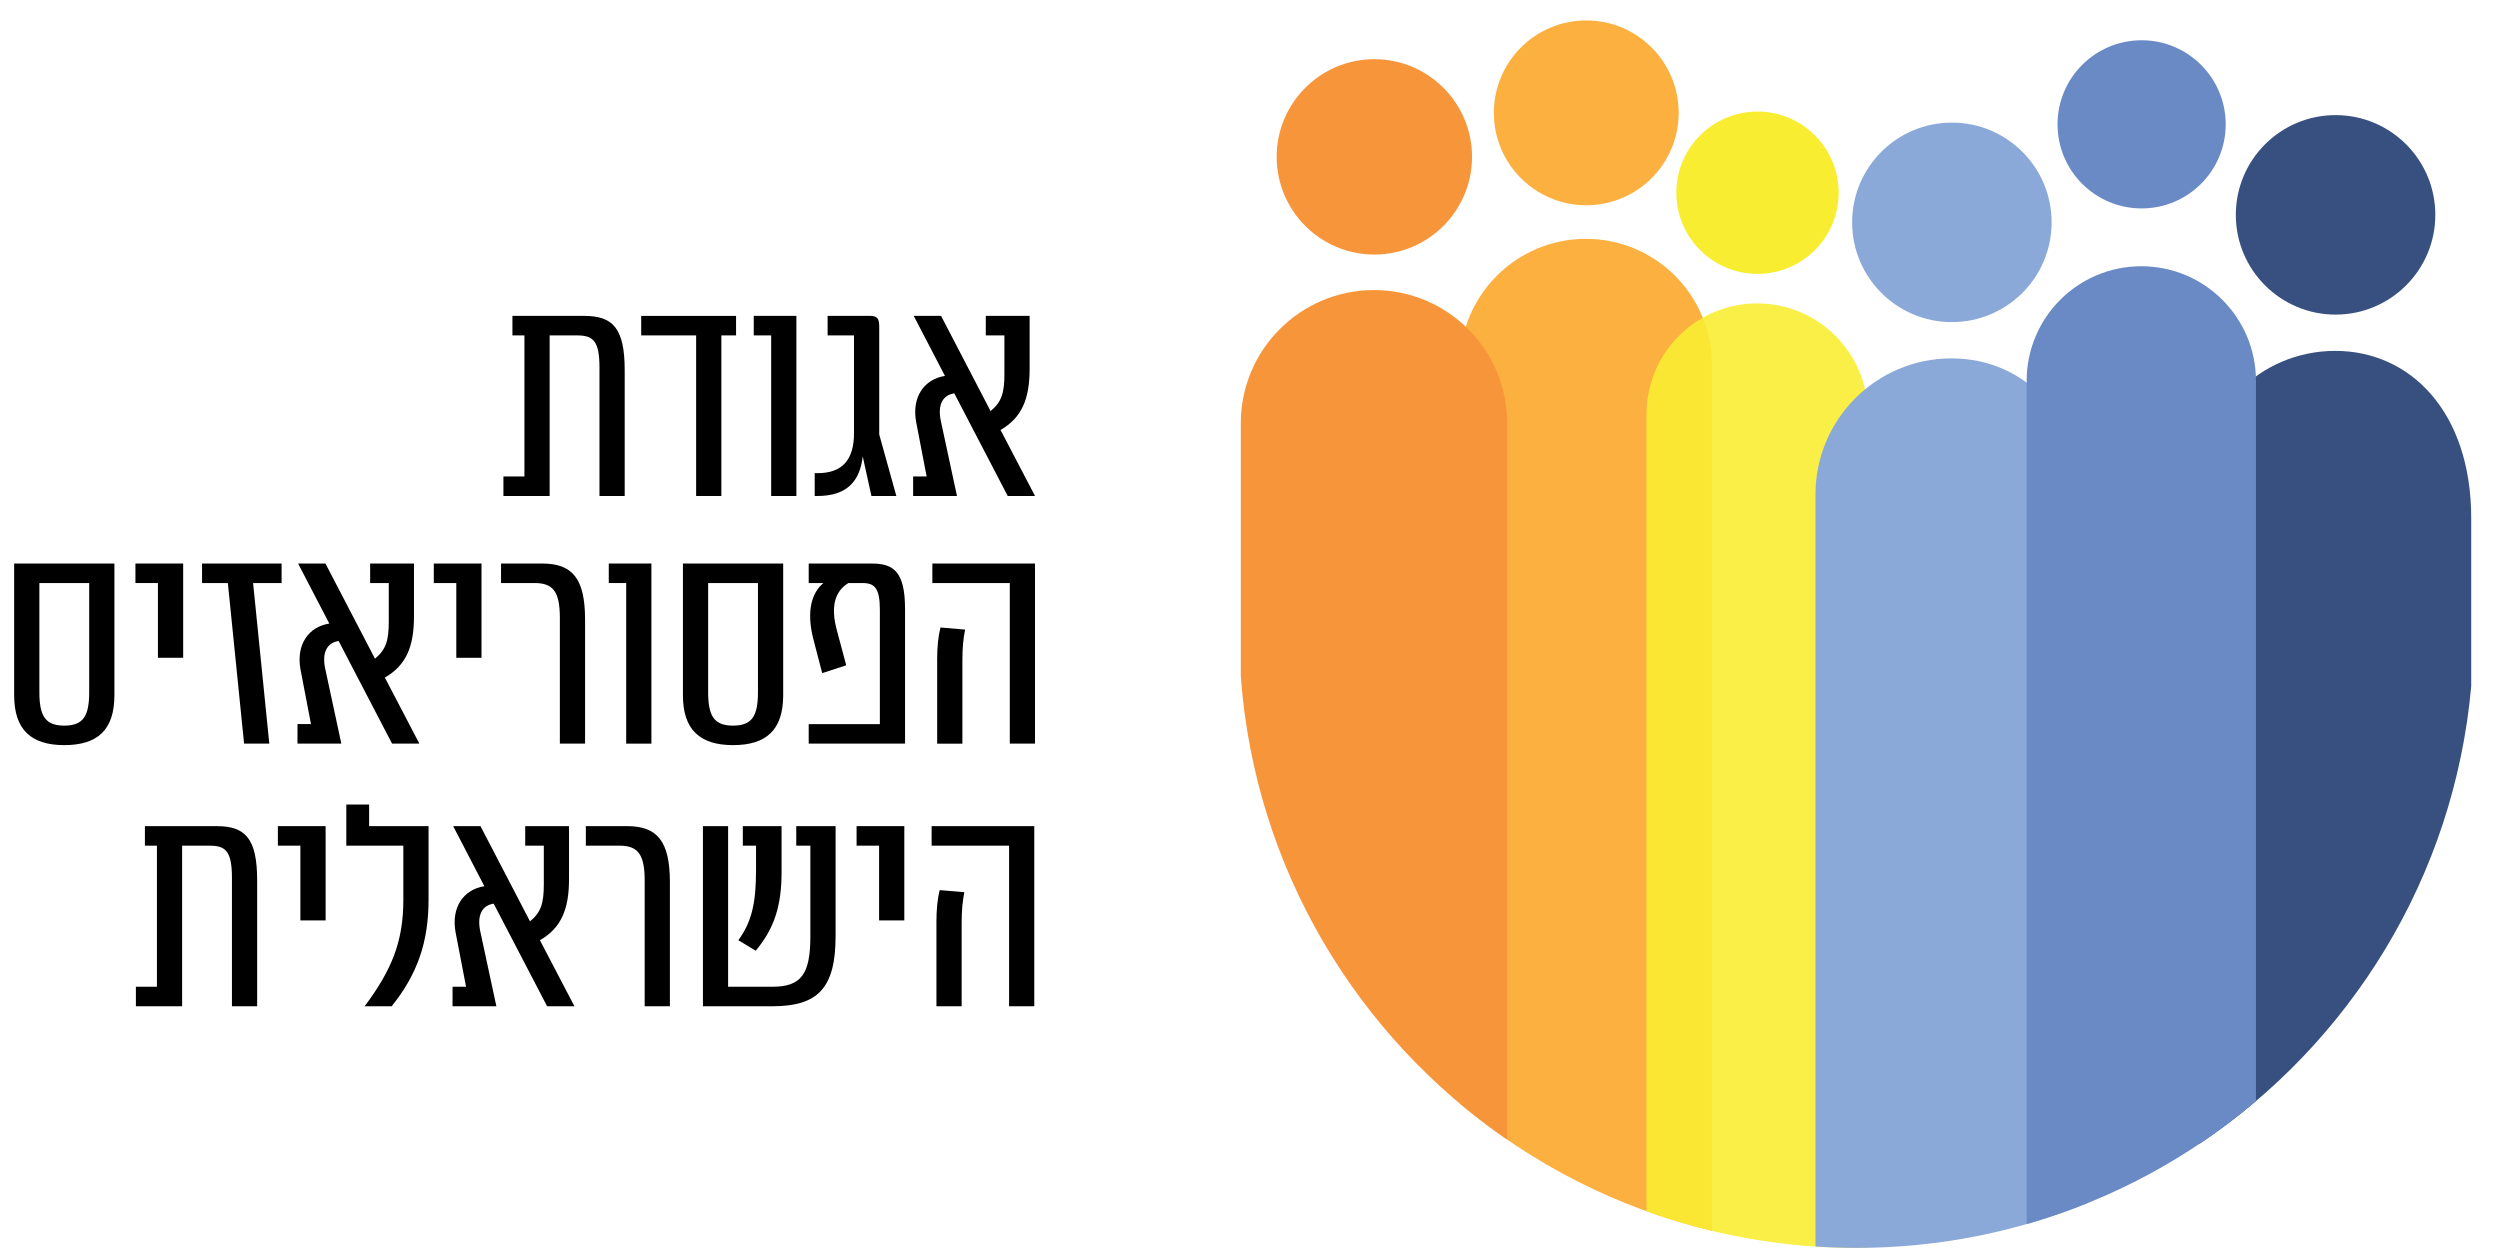 <?xml version="1.0" encoding="utf-8"?>
<!-- Generator: Adobe Illustrator 15.0.0, SVG Export Plug-In  -->
<!DOCTYPE svg PUBLIC "-//W3C//DTD SVG 1.1//EN" "http://www.w3.org/Graphics/SVG/1.1/DTD/svg11.dtd">
<svg version="1.1"
	 xmlns="http://www.w3.org/2000/svg" xmlns:xlink="http://www.w3.org/1999/xlink" xmlns:a="http://ns.adobe.com/AdobeSVGViewerExtensions/3.0/"
	 x="0px" y="0px" width="139px" height="70px" viewBox="-0.787 -1.136 139 70"
	 enable-background="new -0.787 -1.136 139 70" xml:space="preserve">
<defs>
</defs>
<path fill="#FBB040" d="M94.396,67.299V19.151c0-3.87-3.137-7.007-7.006-7.007
	c-3.869,0-7.007,3.137-7.007,7.007v41.078
	C84.381,63.583,89.155,66.042,94.396,67.299z"/>
<path d="M13.511,47.819v6.994h-1.402v-7.143c0-1.504-0.367-1.787-1.251-1.787h-1.519
	v8.93H6.769v-1.086H7.938v-7.844H7.27v-1.086h3.989
	C12.843,44.797,13.511,45.467,13.511,47.819z"/>
<path d="M15.914,45.883h-1.251v-1.086h2.654v5.242h-1.403V45.883z"/>
<path d="M21.639,48.887v-3.004h-3.171v-2.287h1.268v1.201h3.305v4.09
	c0,2.355-0.618,4.141-2.053,5.926h-1.502C21.005,52.778,21.639,51.208,21.639,48.887z
	"/>
<path d="M25.911,50.624L26.812,54.813h-2.437v-1.086h0.751l-0.584-3.035
	c-0.25-1.369,0.434-2.371,1.602-2.555l-1.735-3.34h1.518l2.754,5.293
	c0.617-0.5,0.768-1.018,0.768-2.07v-2.137h-1.034v-1.086h2.436v2.939
	c0,1.686-0.434,2.721-1.619,3.404l1.92,3.672h-1.519l-2.972-5.707
	C26.028,49.206,25.728,49.723,25.911,50.624z"/>
<path d="M35.057,47.819c0-1.467-0.384-1.936-1.402-1.936h-1.869v-1.086h2.287
	c1.686,0,2.386,0.836,2.386,3.123v6.893h-1.402V47.819z"/>
<path d="M38.294,44.797h1.402v8.93h2.454c1.585,0,2.119-0.666,2.119-2.785v-5.059
	h-0.784v-1.086h2.187v6.109c0,2.922-1.001,3.906-3.521,3.906h-3.855V44.797z
	 M40.264,51.141c0.784-1.068,0.985-2.168,0.985-3.938v-1.32h-0.735v-1.086h2.154
	v2.539c0,1.869-0.384,3.121-1.436,4.389L40.264,51.141z"/>
<path d="M48.091,45.883h-1.252v-1.086h2.654v5.242h-1.402V45.883z"/>
<path d="M55.317,45.883h-4.306v-1.086H56.719v10.016h-1.401V45.883z M51.278,50.174
	c0-0.719,0.05-1.287,0.184-1.82l1.369,0.117
	c-0.101,0.518-0.15,1.002-0.15,1.703v4.639h-1.402V50.174z"/>
<path d="M0,37.522v-7.326h5.574v7.326c0,1.92-0.934,2.771-2.787,2.771
	C0.951,40.293,0,39.442,0,37.522z M4.172,37.34V31.281H1.402v6.059
	c0,1.318,0.317,1.869,1.386,1.869C3.855,39.209,4.172,38.659,4.172,37.34z"/>
<path d="M7.994,31.281H6.743v-1.085h2.654v5.24H7.994V31.281z"/>
<path d="M14.871,31.281H13.285l0.901,8.928h-1.402L11.882,31.281h-1.435v-1.085h4.423
	V31.281z"/>
<path d="M17.29,36.02l0.901,4.189h-2.437v-1.086h0.75l-0.583-3.035
	c-0.25-1.371,0.434-2.371,1.602-2.555l-1.736-3.338h1.52l2.754,5.291
	c0.617-0.502,0.768-1.018,0.768-2.07V31.281H19.793v-1.085h2.437v2.938
	c0,1.686-0.434,2.721-1.619,3.404l1.919,3.672H21.012l-2.971-5.707
	C17.407,34.602,17.107,35.12,17.29,36.02z"/>
<path d="M24.584,31.281h-1.252v-1.085h2.653v5.24h-1.401V31.281z"/>
<path d="M30.341,33.217c0-1.468-0.384-1.936-1.402-1.936h-1.869v-1.085h2.286
	c1.686,0,2.387,0.835,2.387,3.121v6.893h-1.402V33.217z"/>
<path d="M34.029,31.281h-0.968v-1.085h2.37v10.014h-1.402V31.281z"/>
<path d="M37.184,37.522v-7.326h5.574v7.326c0,1.92-0.935,2.771-2.787,2.771
	C38.135,40.293,37.184,39.442,37.184,37.522z M41.356,37.34V31.281h-2.77v6.059
	c0,1.318,0.317,1.869,1.385,1.869C41.039,39.209,41.356,38.659,41.356,37.34z"/>
<path d="M49.534,32.733v7.477h-5.357v-1.086h3.956v-6.357
	c0-1.185-0.284-1.485-0.951-1.485h-0.801c-0.735,0.45-1.018,1.285-0.618,2.704
	l0.5,1.869l-1.335,0.434l-0.501-1.919c-0.384-1.535-0.083-2.553,0.568-3.087
	h-0.818v-1.085h3.522C48.917,30.196,49.534,30.68,49.534,32.733z"/>
<path d="M55.358,31.281h-4.306v-1.085h5.708v10.014h-1.402V31.281z M51.319,35.571
	c0-0.719,0.051-1.285,0.184-1.819l1.369,0.117
	c-0.101,0.518-0.15,1.001-0.15,1.703v4.639h-1.402V35.571z"/>
<path d="M33.946,19.448v6.993h-1.402v-7.143c0-1.502-0.367-1.786-1.252-1.786h-1.519
	v8.929h-2.57v-1.084h1.168v-7.845h-0.667v-1.084h3.989
	C33.278,16.427,33.946,17.095,33.946,19.448z"/>
<path d="M40.138,17.512h-0.818v8.929h-1.402v-8.929h-3.054v-1.084h5.274V17.512z"/>
<path d="M42.089,17.512H41.122v-1.084h2.37V26.441h-1.402V17.512z"/>
<path d="M47.664,26.441l-0.484-2.203c-0.15,1.369-0.868,2.203-2.52,2.203h-0.15
	v-1.269h0.15c1.401,0,2.036-0.75,2.036-2.236v-5.425h-1.468v-1.084h2.37
	c0.384,0,0.5,0.15,0.5,0.584v6.008l0.951,3.421H47.664z"/>
<path d="M51.52,22.252l0.901,4.189h-2.438v-1.084h0.751l-0.584-3.037
	c-0.25-1.37,0.435-2.371,1.603-2.555l-1.736-3.337h1.519l2.753,5.291
	c0.618-0.501,0.769-1.018,0.769-2.07v-2.137h-1.035v-1.084h2.437v2.937
	c0,1.686-0.434,2.721-1.618,3.405l1.919,3.671h-1.519l-2.971-5.708
	C51.636,20.833,51.335,21.351,51.52,22.252z"/>
<path fill="#38507F" d="M136.613,37.018v-9.339c0-5.92-3.387-9.306-7.563-9.306
	s-7.562,3.386-7.562,7.563v36.536C129.885,56.854,135.664,47.633,136.613,37.018z"/>
<circle fill="#F9ED32" cx="96.93" cy="9.58" r="4.513"/>
<circle fill="#8BA9D8" cx="107.737" cy="11.227" r="5.546"/>
<circle fill="#38507F" cx="129.071" cy="10.81" r="5.546"/>
<circle fill="#FBB040" cx="87.409" cy="5.138" r="5.138"/>
<circle fill="#6A8AC6" cx="118.287" cy="5.778" r="4.675"/>
<circle fill="#F7953B" cx="75.627" cy="7.586" r="5.431"/>
<path opacity="0.9" fill="#F9ED32" d="M102.429,68.247c0.213,0,0.426-0.004,0.637-0.008V21.888
	c0-3.399-2.754-6.154-6.153-6.154s-6.154,2.755-6.154,6.154v44.321
	C94.402,67.528,98.332,68.247,102.429,68.247z"/>
<path fill="#8BA9D8" d="M102.429,68.247c4.544,0,8.88-0.885,12.85-2.49V28.096
	c0-5.92-3.386-9.306-7.563-9.306c-4.177,0-7.562,3.386-7.562,7.562v41.818
	C100.905,68.219,101.665,68.247,102.429,68.247z"/>
<path fill="#6A8AC6" d="M124.644,60.086V20.041c0-3.521-2.854-6.374-6.374-6.374
	c-3.521,0-6.375,2.853-6.375,6.374v46.882C116.646,65.563,120.977,63.204,124.644,60.086z"
	/>
<path fill="#F7953B" d="M83.012,62.227V22.397c0-4.089-3.315-7.405-7.405-7.405
	s-7.405,3.316-7.405,7.405v14.08C68.987,47.165,74.668,56.493,83.012,62.227z"/>
</svg>
